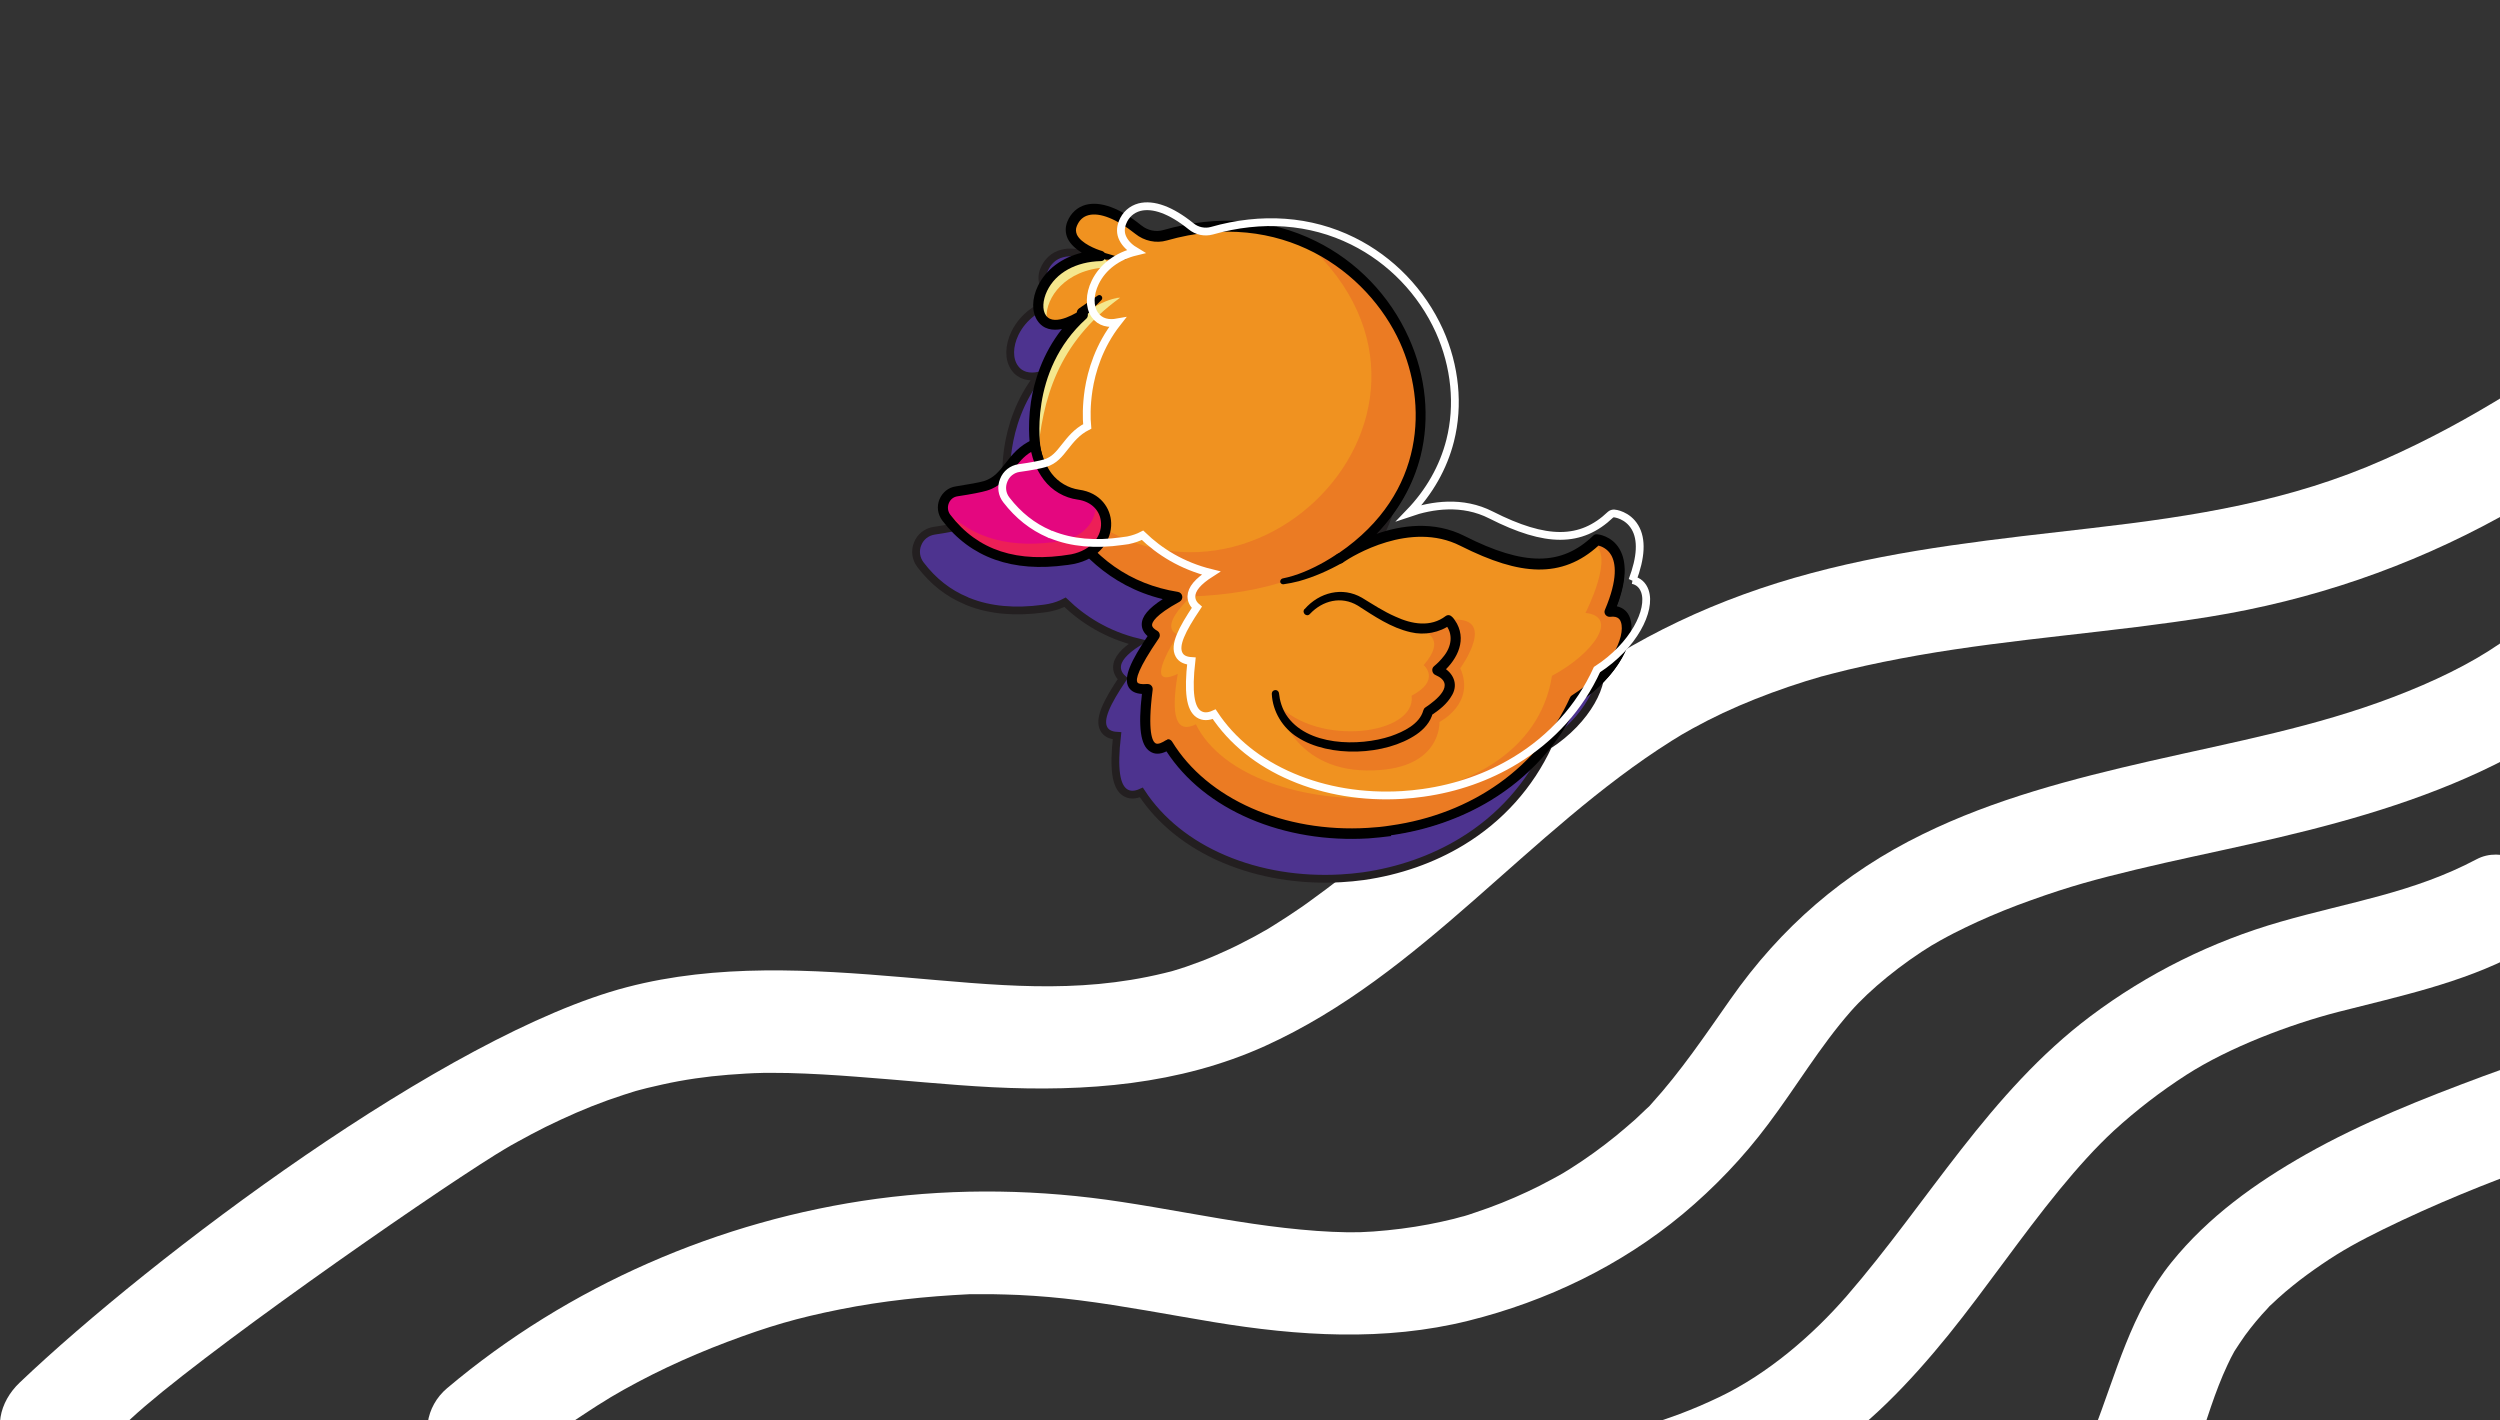 <?xml version="1.0" encoding="UTF-8"?>
<svg id="Layer_1" xmlns="http://www.w3.org/2000/svg" version="1.1" viewBox="0 0 128.4 72.93">
  <rect x="0" y="0" width="128.4" height="72.93" fill="#333333" stroke="none"/>
  <!-- Generator: Adobe Illustrator 29.8.3, SVG Export Plug-In . SVG Version: 2.1.1 Build 3)  -->
  <defs>
    <style>
      .st0 {
        fill: #ed1f57;
      }

      .st1 {
        fill: #f09220;
      }

      .st2 {
        fill: #e4077f;
      }

      .st3 {
        stroke: #231f20;
      }

      .st3, .st4, .st5 {
        fill: none;
        stroke-miterlimit: 10;
        stroke-width: .4px;
      }

      .st6 {
        fill: #f4e78d;
      }

      .st7 {
        fill: #eb7b23;
      }

      .st8 {
        fill: #4d338f;
      }

      .st9 {
        fill: #fff;
      }

      .st4 {
        stroke: #fff;
      }

      .st5 {
        stroke: #000;
      }
    </style>
  </defs>
  <path class="st9" d="M71.78,100.02c.11-2.81.35-5.81,1.6-8.37,1.46-3,3.92-4.81,7.15-5.56,2.73-.64,5.63-.61,8.41-.89,1.37-.14,2.75-.3,4.11-.54,1.42-.25,2.55-.51,3.75-.93,2.69-.93,4.6-2.12,6.72-4.09-.02,0,.32-.31.16-.16-.18.18.22-.24.25-.27.23-.24.45-.49.66-.75.43-.51.83-1.04,1.2-1.59.19-.27.37-.55.54-.84.03-.04.32-.55.18-.31-.12.21.1-.2.1-.19.33-.64.63-1.29.9-1.97,1.19-3.04,1.92-6.13,4.02-8.73,1.89-2.34,4.31-4.07,6.9-5.54,2.88-1.63,6-2.86,9.09-4.01,3.41-1.26,6.89-2.33,10.39-3.29,1.38-.38,2.81.94,3,2.23.23,1.55-.85,2.62-2.23,3-5.45,1.49-11.11,3.39-16.26,5.91-1.26.62-2.14,1.1-3.18,1.81-.51.35-1.01.71-1.49,1.1-.26.21-.51.42-.75.64-.1.09-.21.19-.31.29-.65.6.13-.16-.21.21-.42.44-.81.91-1.17,1.4-.19.27-.37.54-.55.82-.17.26-.04.05,0,0-.13.23-.25.47-.36.71-.65,1.38-1.07,2.86-1.57,4.3-1.92,5.56-5.84,10.13-11.03,12.89-4.97,2.65-10.74,3.02-16.24,3.47-1.47.12-2.97.2-4.4.56.06-.01.26-.08-.02,0-.22.07-.44.15-.65.24-.2.08-.68.32-.7.33-.52.33-.75.6-1.1,1.06-.08.11-.15.22-.23.32-.27.38,0-.06-.12.19-.14.28-.27.57-.38.86-.13.34-.25.69-.35,1.04.03-.11.09-.43-.03.13-.04.18-.08.37-.11.55-.28,1.49-.37,3.01-.43,4.53-.05,1.38-1.59,2.54-2.92,2.33-1.5-.24-2.38-1.44-2.33-2.92"/>
  <path class="st9" d="M136.93,32.03c-4.9,6.95-13.46,9.56-21.36,11.32-1.95.44-3.91.84-5.86,1.31-2.06.5-3.38.85-5.41,1.58-.93.33-1.85.7-2.75,1.11-.41.19-.81.38-1.2.58-.24.12-.47.25-.71.38,0,0-.7.41-.34.19-1.64,1-3.26,2.32-4.25,3.45-1.58,1.8-2.8,3.88-4.24,5.79-1.27,1.7-2.76,3.26-4.39,4.62-3.19,2.65-6.98,4.47-10.99,5.47-4.32,1.08-8.76.79-13.11.07-2.3-.38-4.59-.83-6.9-1.12-1.03-.13-2.05-.22-3.09-.27-.45-.02-.89-.03-1.34-.04h-1.07c.24,0,.2,0-.12,0-2.24.11-4.46.34-6.66.78-2.24.45-3.63.86-5.79,1.67-2.09.79-4.13,1.74-6.05,2.88.34-.2-.15.09-.22.14-.27.16-.53.33-.79.5-.45.29-.9.59-1.33.9-.95.67-1.87,1.39-2.76,2.14-1.09.92-2.86.63-3.71-.47-.91-1.17-.63-2.78.47-3.71,6.22-5.25,14.01-8.64,22.07-9.73,4.18-.56,8.41-.48,12.57.16,2.25.34,4.48.79,6.74,1.12,1.09.16,2.19.29,3.3.37.53.04,1.05.06,1.58.07.6,0,.67,0,1.31-.04.96-.07,1.92-.19,2.86-.37.43-.08.86-.18,1.28-.28,0,0,.83-.23.36-.09.25-.07.5-.15.75-.24.91-.3,1.81-.66,2.68-1.07.4-.19.79-.38,1.17-.59.23-.12.46-.25.69-.38-.37.22.28-.17.32-.2.81-.51,1.6-1.08,2.34-1.68.34-.28.67-.56,1-.85.19-.18.38-.36.57-.54.39-.37-.14.18.26-.26,1.52-1.67,2.76-3.52,4.06-5.37,2.59-3.7,5.83-6.51,9.89-8.49,3.67-1.8,7.69-2.84,11.66-3.75,4.43-1.01,8.46-1.75,12.5-3.29,2.05-.78,3.94-1.69,5.45-2.73.87-.59,1.66-1.25,2.44-1.95.62-.56-.31.36.26-.25.18-.19.36-.38.53-.58.41-.47.78-.96,1.14-1.46.82-1.17,2.6-1.34,3.7-.5,1.17.89,1.33,2.53.5,3.7"/>
  <path class="st9" d="M141.24,18.08c-4.16,3.02-8.34,6.01-12.85,8.48-4.68,2.57-9.66,4.27-14.93,5.12-4.97.8-10,1.11-14.96,1.98-1.19.21-2.38.45-3.56.73-.28.07-.56.14-.84.21-.08.02-.7.19-.47.12-.6.17-1.2.36-1.79.56-1.14.39-2.26.83-3.35,1.34-.53.25-1.04.51-1.55.79-.22.12-.45.25-.67.38.34-.2-.3.19-.4.25-7.4,4.66-12.82,12.02-20.89,15.68-4.42,2-9.21,2.36-14.01,2.12-2.33-.12-4.66-.37-6.99-.54-1.16-.09-2.33-.16-3.5-.19-.44,0-1.24-.02-1.47,0-.27,0-1.11.05-1.6.09-1.14.09-2.27.25-3.39.5-.26.06-.52.12-.78.18-.14.03-.67.18-.58.15-.22.06-1.02.33-1.45.48-1.09.39-2.15.86-3.19,1.37-.48.24-.95.49-1.42.75-.24.13-.47.26-.7.4.05-.03.26-.15,0,0-.15.09-.31.19-.46.28-3.88,2.42-15.36,10.44-18.7,13.54-.83.78-1.66,1.56-2.49,2.34-1.03.98-2.9.58-3.71-.47-.95-1.22-.57-2.72.47-3.71,6.75-6.43,21.95-17.9,31.19-20.31,4.63-1.21,9.47-.91,14.19-.51,4.73.4,8.84.9,13.4-.21.13-.03.27-.07.4-.1-.05.01-.29.09,0,0,.24-.07.49-.15.73-.23.52-.18,1.03-.37,1.53-.59.46-.2.92-.41,1.36-.64.22-.11.45-.23.67-.35.14-.08.69-.39.58-.32-.23.13.13-.08.14-.09.11-.07.21-.13.32-.2.21-.13.42-.27.64-.41.46-.3.91-.61,1.35-.94.86-.62,1.7-1.28,2.52-1.96,3.37-2.77,6.48-5.85,9.97-8.47,3.95-2.97,8.29-4.98,13.05-6.25,4.71-1.26,9.58-1.75,14.41-2.31,5.27-.61,10.18-1.38,14.99-3.52,4.55-2.01,8.41-4.6,12.51-7.53,1.02-.73,2.03-1.46,3.05-2.2,1.15-.84,2.81-.68,3.71.47.85,1.1.69,2.87-.47,3.71"/>
  <path class="st9" d="M129.28,48.99c-2.86,1.51-6.06,2.18-9.18,2.98-2.49.64-5.62,1.83-7.8,3.23-1.32.85-2.57,1.81-3.73,2.87-.93.86-1.84,1.87-2.8,3.04-1.98,2.42-3.73,5.01-5.69,7.44-1.98,2.44-4.2,4.79-6.87,6.48-2.77,1.76-5.76,2.9-8.94,3.67-6.31,1.54-12.85,1.27-19.26,2.01-3.55.41-6.4,1-9.54,2.41-2.78,1.25-5.06,2.93-6.83,5.47-.82,1.17-2.6,1.34-3.7.5-1.18-.89-1.32-2.53-.5-3.7,3.6-5.15,9.58-7.96,15.58-9.23,6.57-1.39,13.35-.99,19.97-2,3.07-.47,5.53-1.07,8.34-2.42,2.45-1.18,4.73-3.12,6.52-5.18,4.18-4.82,7.33-10.47,12.52-14.37,2.93-2.2,6.24-3.84,9.76-4.85,3.59-1.03,6.8-1.48,10.07-3.21,1.26-.67,2.94.16,3.47,1.39.6,1.4-.13,2.8-1.39,3.47"/>
  <g>
    <path class="st8" d="M81.45,33.37c.48-1.26.53-2.24.14-2.9-.4-.68-1.11-.75-1.14-.75-.07,0-.14.02-.19.07-1.61,1.54-3.5,1.55-6.52.02-1.57-.79-3.22-.55-4.46-.11,1.1-1.14,1.86-2.47,2.23-3.94.49-1.93.28-4.06-.59-5.99-.96-2.14-2.64-3.88-4.73-4.91-2.32-1.14-4.98-1.34-7.69-.56-.39.11-.81.02-1.14-.24-1.09-.88-2.07-1.24-2.81-1.04-.43.11-.75.41-.93.84-.12.29-.11.59.02.87.15.3.42.54.71.71-1.01.24-1.81.83-2.22,1.67-.32.66-.33,1.34-.02,1.78.3.43.77.5,1.24.41-1.01,1.28-1.41,2.67-1.57,3.69-.13.85-.11,1.56-.08,1.99-.58.3-.92.73-1.22,1.11-.31.4-.59.75-1.1.9-.24.07-.73.17-1.41.27-.38.06-.7.31-.84.67-.15.36-.09.77.15,1.08.64.84,1.42,1.46,2.34,1.84.03.02.07.04.11.05,1.1.44,2.39.56,3.86.36.1-.01.2-.03.31-.05,0,0,0,0,0,0,.31-.06.57-.16.8-.28.92.89,2.14,1.67,3.74,2.06-.73.47-1.07.88-1.07,1.28,0,.22.1.42.29.59-.82,1.22-1.25,2.09-.96,2.59.12.21.34.32.67.34-.19,1.7-.06,2.6.41,2.91.23.15.51.15.84,0,.96,1.47,2.43,2.65,4.25,3.42,1.81.77,3.89,1.11,6,.99.39-.02.77-.06,1.15-.11,1.82-.26,3.55-.86,5.05-1.77,1.97-1.19,3.5-2.9,4.45-4.95,2.01-1.3,2.98-3.25,2.62-4.28-.11-.33-.35-.54-.67-.6"/>
    <path class="st3" d="M81.45,33.37c.48-1.26.53-2.24.14-2.9-.4-.68-1.11-.75-1.14-.75-.07,0-.14.02-.19.07-1.61,1.54-3.5,1.55-6.52.02-1.57-.79-3.22-.55-4.46-.11,1.1-1.14,1.86-2.47,2.23-3.94.49-1.93.28-4.06-.59-5.99-.96-2.14-2.64-3.88-4.73-4.91-2.32-1.14-4.98-1.34-7.69-.56-.39.11-.81.02-1.14-.24-1.09-.88-2.07-1.24-2.81-1.04-.43.11-.75.41-.93.84-.12.29-.11.59.02.87.15.3.42.54.71.71-1.01.24-1.81.83-2.22,1.67-.32.66-.33,1.34-.02,1.78.3.43.77.5,1.24.41-1.01,1.28-1.41,2.67-1.57,3.69-.13.85-.11,1.56-.08,1.99-.58.3-.92.73-1.22,1.11-.31.4-.59.75-1.1.9-.24.07-.73.17-1.41.27-.38.06-.7.31-.84.67-.15.36-.09.77.15,1.08.64.84,1.42,1.46,2.34,1.84.03.02.07.04.11.05,1.1.44,2.39.56,3.86.36.1-.01.2-.03.31-.05,0,0,0,0,0,0,.31-.06.57-.16.8-.28.92.89,2.14,1.67,3.74,2.06-.73.47-1.07.88-1.07,1.28,0,.22.1.42.29.59-.82,1.22-1.25,2.09-.96,2.59.12.21.34.32.67.34-.19,1.7-.06,2.6.41,2.91.23.15.51.15.84,0,.96,1.47,2.43,2.65,4.25,3.42,1.81.77,3.89,1.11,6,.99.39-.02.77-.06,1.15-.11,1.82-.26,3.55-.86,5.05-1.77,1.97-1.19,3.5-2.9,4.45-4.95,2.01-1.3,2.98-3.25,2.62-4.28-.11-.33-.35-.54-.67-.6Z"/>
    <path class="st1" d="M80.87,35.94c-3.92,8.64-16.9,8.82-20.89,2.29-1.13.72-1.36-.51-1.06-2.86-1.44.16-.71-1.18.37-2.76-.85-.5-.28-1.18,1.15-1.96,0,0,0,0,0,0-.4-.06-.78-.15-1.13-.26-3.13-.95-4.73-3.49-5.49-5.31-.48-1.14-.64-2-.64-2,0,0-.74-4.06,2.42-6.92,0,0-1.5,1.04-2.1.18-.6-.86.3-3.14,3.03-3.2,0,0-1.91-.55-1.46-1.64.4-.98,1.65-1.1,3.4.3.39.32.91.43,1.39.29,2.72-.78,5.2-.53,7.25.39h0c5.77,2.56,8.17,10.31,3.11,15.1,0,0,0,0,0,0-.39.37-.83.72-1.31,1.05.54-.35,3.55-2.18,6.22-.83,2.84,1.44,4.91,1.69,6.71.12.07-.06.13-.12.2-.18,0,0,2.14.19.65,3.69,1.59-.2,1.05,2.73-1.79,4.52"/>
    <path class="st5" d="M80.87,35.94c-3.92,8.64-16.9,8.82-20.89,2.29-1.13.72-1.36-.51-1.06-2.86-1.44.16-.71-1.18.37-2.76-.85-.5-.28-1.18,1.15-1.96,0,0,0,0,0,0-.4-.06-.78-.15-1.13-.26-3.13-.95-4.73-3.49-5.49-5.31-.48-1.14-.64-2-.64-2,0,0-.74-4.06,2.42-6.92,0,0-1.5,1.04-2.1.18-.6-.86.3-3.14,3.03-3.2,0,0-1.91-.55-1.46-1.64.4-.98,1.65-1.1,3.4.3.39.32.91.43,1.39.29,2.72-.78,5.2-.53,7.25.39h0c5.77,2.56,8.17,10.31,3.11,15.1,0,0,0,0,0,0-.39.37-.83.72-1.31,1.05.54-.35,3.55-2.18,6.22-.83,2.84,1.44,4.91,1.69,6.71.12.07-.06.13-.12.2-.18,0,0,2.14.19.65,3.69,1.59-.2,1.05,2.73-1.79,4.52"/>
    <path class="st7" d="M73.06,32.42s1.31.3.06,1.74c0,0,.91.77-.62,1.57.26,2-4.81,2.67-6.9.42,0,0,.69,3.37,4.58,3.42,3.89.05,3.75-2.49,3.75-2.49,0,0,1.87-.94,1.07-2.76,0,0,2.03-2.79-.6-2.47"/>
    <path class="st7" d="M80.87,35.94c-3.92,8.64-16.9,8.82-20.89,2.29-1.13.72-1.36-.51-1.06-2.86-1.44.16-.71-1.18.37-2.76-.85-.5-.28-1.18,1.15-1.96,0,0,0,0,0,0-.4-.06-.78-.15-1.13-.26l2.53-.35s-2.59,2.05-1.35,2.55c-1.14,1.87-1.15,2.56,0,2.02-.38,2.21-.07,3.09.93,2.59,2.67,5.38,17.04,5.45,18.29-2.49,2.15-1.15,3.45-3.04,1.72-3.23,0,0,1.56-3.03.38-3.57.07-.06.13-.12.2-.18,0,0,2.14.19.65,3.69,1.59-.2,1.05,2.73-1.79,4.52"/>
    <path class="st9" d="M55.44,16.31c-.93.85-1.64,2.21-1.74,2.33-.1.14-.62,1.22-.58,1.46.03.24-.13,1.3-.13,1.3l.13.9c-.05-1.28.16-3.93,2.33-6M53.28,23.5h0s0,.01,0,0c0,0,0,0,0,0"/>
    <path class="st6" d="M57.36,15.31c-.25.04-.78.18-1.54.7-.13.09-.26.19-.38.3-2.16,2.08-2.37,4.72-2.33,6l.17,1.19s0,0,0,0c.26-2.99,1.02-5.87,4.25-8.21,0,0-.06,0-.18.01"/>
    <path class="st9" d="M56.41,13.1c-.17.03-.34.06-.5.1.03,0,.06,0,.08-.01.17-.02.35-.04.54-.04,0,0-.05-.01-.12-.04M54.35,13.84c-.93.64-1.17,1.5-1.01,2.07-.09-.61.23-1.47,1.01-2.07"/>
    <path class="st6" d="M56.52,13.08s-.08.01-.12.02c.08.03.12.04.12.04-.19,0-.37.02-.54.04-.03,0-.06,0-.08.01-.66.15-1.17.38-1.56.65-.78.6-1.1,1.46-1.01,2.07.03.12.08.22.15.31.08.12.18.2.29.25-.16-.92.67-2.42,2.66-2.7.17-.02.35-.04.54-.04,0,0,0-.26-.45-.65"/>
    <path class="st7" d="M70.2,27.57s0,0,0,0c-2.6,2.19-5.94,3.06-9.76,3.08-3.88-.61-5.77-3.54-6.63-5.57l.04-.3c8.99,10.07,23.07-3.37,13.24-12.31h0c5.76,2.56,8.17,10.31,3.11,15.1"/>
    <path d="M59.95,37.97s.06,0,.09,0c.07.02.12.06.16.12,1.8,2.95,5.75,4.69,10.05,4.43.39-.02.78-.06,1.16-.12,4.2-.59,7.6-2.99,9.23-6.58.02-.05.06-.09.1-.11,1.94-1.22,2.77-3.01,2.51-3.76-.03-.08-.11-.33-.55-.27-.09.01-.18-.03-.24-.1-.06-.08-.07-.18-.03-.26.68-1.6.55-2.41.32-2.81-.19-.33-.5-.45-.65-.49-.93.85-1.95,1.25-3.12,1.23-1.11-.02-2.37-.41-3.98-1.22-2.57-1.3-5.54.53-5.98.83-.02.01-.04.03-.06.04-.12.08-.28.05-.36-.07-.08-.12-.05-.28.07-.36.01,0,.05-.03.1-.07,4.51-3.09,4.51-7.74,3.14-10.79-1.67-3.7-6.13-6.93-11.98-5.26-.55.16-1.16.03-1.62-.34-.95-.76-1.82-1.11-2.4-.96-.28.07-.48.26-.6.55-.07.16-.06.3,0,.45.21.45,1,.76,1.29.84.12.04.2.16.19.29-.02.13-.12.23-.25.23-1.28.03-2.31.6-2.76,1.53-.23.48-.26.98-.06,1.26.44.63,1.73-.24,1.75-.25.11-.08.27-.05.35.06.08.11.07.27-.03.36-3.01,2.72-2.35,6.64-2.34,6.67,0,.02.31,1.64,1.33,3.35,1.36,2.27,3.28,3.62,5.72,4.01.11.02.2.1.22.22.02.11-.03.22-.13.28-1.28.7-1.42,1.07-1.42,1.2,0,.12.14.23.27.3.06.04.11.1.12.17.02.07,0,.15-.04.21-1.08,1.58-1.2,2.11-1.1,2.27.03.06.18.11.5.08.08,0,.16.02.21.08.06.06.08.14.07.22-.28,2.2,0,2.65.14,2.74.13.09.38-.05.52-.14.03-.02.07-.03.1-.04M71.45,42.94c-.38.05-.77.09-1.16.12-2.14.13-4.25-.22-6.08-1-1.85-.79-3.33-1.98-4.3-3.47-.33.16-.62.16-.85,0-.48-.31-.61-1.23-.41-2.95-.33-.02-.55-.13-.68-.34-.3-.51.14-1.39.97-2.63-.2-.17-.3-.38-.3-.6,0-.41.34-.82,1.08-1.3-2.81-.68-4.48-2.59-5.4-4.13-1.07-1.79-1.38-3.45-1.39-3.52,0-.04-.19-1.07.02-2.48.16-1.04.57-2.44,1.59-3.74-.48.09-.95.02-1.25-.42-.31-.45-.3-1.14.02-1.8.42-.85,1.23-1.45,2.25-1.7-.29-.18-.57-.42-.72-.72-.13-.28-.14-.58-.02-.88.18-.44.51-.74.94-.86.76-.2,1.75.16,2.85,1.05.33.27.76.36,1.16.24,2.75-.79,5.45-.59,7.8.57,2.12,1.04,3.82,2.81,4.79,4.98.88,1.95,1.09,4.11.6,6.07-.38,1.49-1.15,2.84-2.26,3.99,1.26-.44,2.94-.69,4.52.11,3.06,1.55,4.98,1.55,6.61-.02.05-.05.12-.08.2-.07.03,0,.75.07,1.15.76.39.67.35,1.66-.14,2.94.33.07.57.28.68.61.36,1.04-.62,3.03-2.65,4.34-.96,2.08-2.52,3.81-4.51,5.02-1.52.92-3.27,1.53-5.12,1.79"/>
    <path class="st2" d="M53.15,22.82s.09.91.67,1.67c.38.5.94.83,1.57.92,1.94.27,1.96,2.86-.31,3.32-2.71.46-4.93-.13-6.46-2.13-.39-.51-.1-1.26.54-1.35.56-.09,1.16-.19,1.46-.28,1.18-.36,1.25-1.57,2.54-2.13"/>
    <path class="st0" d="M55.07,28.71c-2.71.46-4.93-.13-6.46-2.13-.12-.16-.18-.34-.18-.51,1.51,1.66,3.6,2.13,6.11,1.71,1.29-.26,1.84-1.2,1.72-2.02.99.8.66,2.58-1.19,2.95"/>
    <path d="M52.96,23.21c-.4.24-.64.56-.91.9-.34.44-.69.89-1.37,1.09-.27.08-.77.18-1.5.29-.21.03-.37.16-.45.36-.08.2-.05.42.08.59,1.4,1.83,3.44,2.5,6.21,2.03,1.08-.22,1.55-.96,1.53-1.59-.02-.64-.49-1.12-1.2-1.22-.68-.09-1.32-.46-1.74-1.02-.39-.51-.57-1.07-.65-1.43M54.8,29.02c-2.79.39-4.94-.37-6.4-2.28-.24-.32-.3-.72-.15-1.09.15-.36.46-.62.85-.67.69-.11,1.19-.2,1.43-.27.52-.16.79-.51,1.11-.92.33-.42.7-.9,1.4-1.21.08-.03.16-.03.23.01.07.04.12.11.13.2,0,0,.1.85.62,1.54.34.44.85.74,1.4.82,1.11.15,1.63.97,1.65,1.71.03.85-.56,1.84-1.94,2.11,0,0,0,0,0,0-.1.02-.21.03-.31.05"/>
    <path d="M68.95,28.9c-.71.4-1.45.73-2.24.95-.26.07-.53.12-.8.16-.08,0-.15-.05-.16-.13,0-.08.05-.15.12-.17.76-.15,1.47-.47,2.15-.85.23-.13.45-.27.66-.41.3-.19.57.26.27.45"/>
    <path d="M67.01,31.28c.75-.86,1.94-1.16,2.94-.58.56.34,1.12.71,1.72.97.84.39,1.81.56,2.58-.03.27-.18.46.2.58.39.52.98-.09,1.98-.84,2.59l-.08-.45c.08.03.13.06.2.1.52.29.79.85.48,1.41-.27.49-.68.79-1.11,1.08l.11-.15c-.11.47-.46.85-.84,1.11-1.59,1.09-4.48,1.21-6.12.14-.75-.47-1.27-1.32-1.31-2.22,0-.25.34-.27.37-.03.04.39.16.77.36,1.09,1.05,1.63,3.75,1.65,5.38,1.11.66-.23,1.48-.62,1.67-1.32.02-.06.05-.12.1-.15.57-.38,1.61-1.2.53-1.67-.18-.07-.23-.33-.08-.45.18-.15.34-.31.48-.49.42-.5.54-1.18.08-1.69l.32.02c-.58.44-1.38.58-2.08.41-1.01-.23-1.86-.82-2.72-1.37-.84-.5-1.8-.26-2.45.43-.16.19-.44-.05-.28-.25"/>
    <path d="M55.42,15.84l.96-.66c.15-.1.31.1.19.23l-.82.83c-.27.26-.63-.17-.33-.4"/>
    <path class="st4" d="M83.84,29.81c.45-1.19.5-2.11.13-2.73-.38-.64-1.04-.71-1.07-.71-.07,0-.13.02-.18.06-1.52,1.45-3.3,1.46-6.14.02-1.47-.75-3.03-.51-4.2-.11,1.03-1.07,1.75-2.33,2.1-3.71.46-1.82.26-3.82-.55-5.63-.91-2.01-2.49-3.65-4.45-4.62-2.18-1.08-4.68-1.26-7.24-.53-.36.1-.77.02-1.07-.23-1.03-.83-1.94-1.16-2.65-.98-.4.11-.71.38-.87.79-.11.28-.11.56.02.82.14.29.4.51.67.67-.95.23-1.7.78-2.09,1.58-.3.62-.31,1.26-.02,1.67.28.4.72.47,1.16.39-.95,1.21-1.33,2.51-1.48,3.47-.12.8-.11,1.46-.07,1.87-.55.28-.86.69-1.14,1.04-.3.38-.55.71-1.03.85-.23.07-.68.16-1.33.25-.36.05-.66.29-.79.63-.14.34-.09.72.14,1.01.61.79,1.34,1.37,2.2,1.74.03.02.06.04.11.04,1.04.42,2.25.53,3.64.33.1-.01.19-.03.29-.04,0,0,0,0,0,0,.29-.06.54-.15.75-.26.87.84,2.02,1.57,3.52,1.94-.69.44-1,.82-1.01,1.2,0,.21.09.4.28.56-.77,1.15-1.18,1.96-.91,2.44.11.2.32.3.63.32-.18,1.59-.06,2.44.38,2.73.22.14.48.14.79,0,.91,1.38,2.28,2.49,4,3.22,1.7.73,3.66,1.05,5.65.93.36-.02.72-.06,1.08-.11,1.72-.24,3.34-.81,4.75-1.67,1.85-1.12,3.3-2.73,4.18-4.66,1.89-1.22,2.8-3.06,2.46-4.03-.11-.31-.33-.51-.63-.57Z"/>
  </g>
</svg>